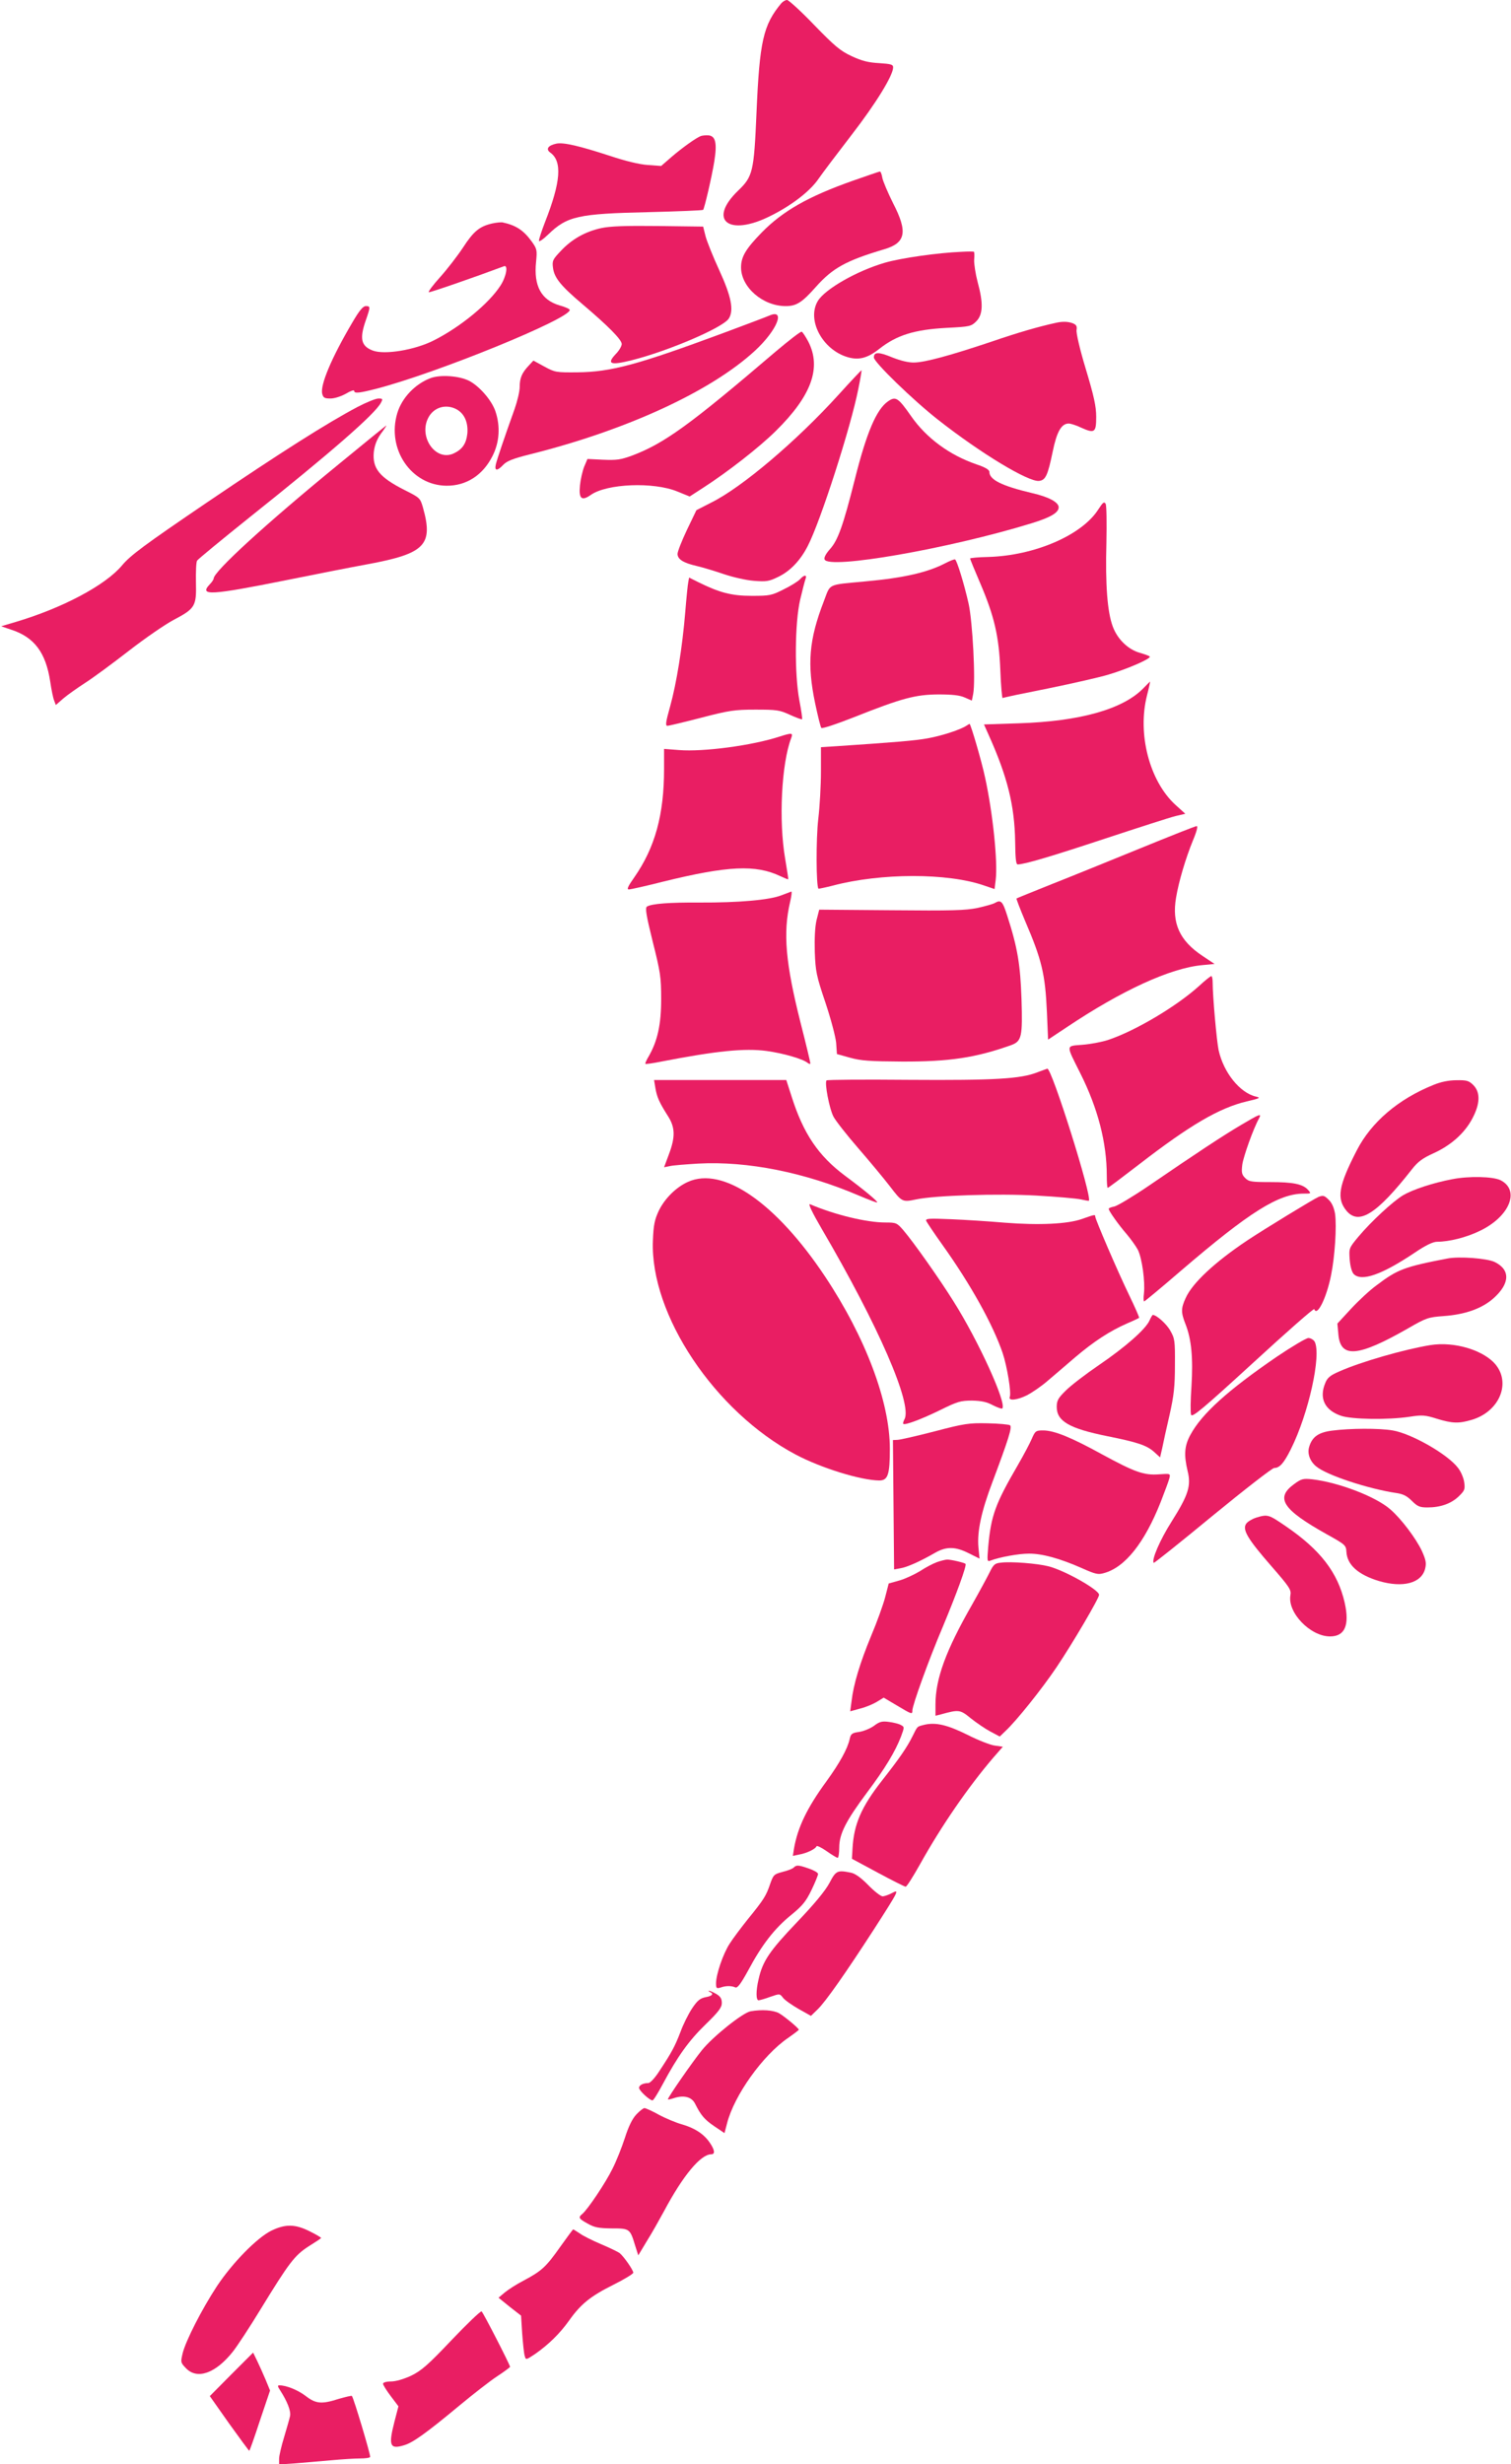 <?xml version="1.0" standalone="no"?>
<!DOCTYPE svg PUBLIC "-//W3C//DTD SVG 20010904//EN"
 "http://www.w3.org/TR/2001/REC-SVG-20010904/DTD/svg10.dtd">
<svg version="1.0" xmlns="http://www.w3.org/2000/svg"
 width="785pt" height="1280pt" viewBox="0 0 785 1280"
 preserveAspectRatio="xMidYMid meet">
<g transform="translate(0,1280) scale(0.1,-0.1)"
fill="#e91e63" stroke="none">
<path d="M4059 12783 c-94 -113 -113 -197 -129 -573 -13 -302 -19 -327 -95
-400 -160 -154 -50 -241 167 -132 111 55 207 129 251 194 20 29 97 131 171
227 126 163 216 309 216 351 0 15 -11 18 -72 22 -56 3 -89 11 -143 36 -60 28
-88 52 -195 162 -69 72 -133 130 -141 130 -9 0 -22 -8 -30 -17z"/>
<path d="M3640 12093 c-25 -10 -95 -60 -151 -108 l-54 -47 -70 5 c-44 3 -117
21 -195 47 -163 53 -241 71 -279 64 -43 -9 -57 -28 -33 -46 64 -45 56 -152
-27 -363 -17 -44 -31 -87 -31 -95 0 -8 20 5 48 32 98 95 155 108 519 116 155
4 283 9 286 12 7 9 45 171 58 252 15 94 7 132 -31 135 -14 1 -32 -1 -40 -4z"/>
<path d="M4430 11861 c-232 -82 -363 -157 -472 -268 -84 -86 -108 -127 -108
-182 0 -103 113 -201 232 -201 56 0 85 19 156 99 88 99 157 137 355 196 113
33 124 90 47 239 -27 54 -52 113 -56 132 -3 19 -9 34 -13 33 -3 0 -67 -22
-141 -48z"/>
<path d="M2556 11639 c-65 -15 -96 -41 -150 -124 -29 -44 -83 -114 -120 -155
-37 -41 -63 -76 -58 -78 7 -2 246 81 390 135 23 9 13 -52 -17 -99 -59 -93
-208 -216 -347 -286 -98 -50 -256 -76 -317 -53 -61 23 -70 61 -37 156 25 72
25 75 0 75 -14 0 -34 -24 -70 -86 -108 -183 -167 -324 -156 -369 5 -21 12 -25
43 -25 21 0 55 11 80 25 23 14 43 21 43 15 0 -15 27 -12 116 11 316 82 1004
363 1004 409 0 5 -24 16 -54 24 -94 28 -134 101 -121 225 6 62 5 68 -23 107
-43 59 -82 84 -152 99 -8 1 -32 -1 -54 -6z"/>
<path d="M3123 11615 c-83 -18 -153 -58 -209 -118 -43 -45 -46 -52 -41 -89 7
-52 42 -94 153 -188 132 -112 204 -184 204 -207 0 -11 -14 -35 -31 -52 -49
-52 -28 -60 84 -32 193 49 472 169 503 216 28 43 13 116 -50 253 -31 67 -62
145 -70 173 l-13 52 -234 3 c-171 2 -251 -1 -296 -11z"/>
<path d="M4995 11492 c-122 -5 -314 -32 -399 -57 -144 -42 -309 -136 -347
-198 -59 -98 23 -253 154 -292 58 -17 103 -6 164 42 91 72 183 101 352 110
120 6 127 8 153 34 35 35 37 95 7 204 -11 42 -19 94 -18 115 2 22 1 40 -1 42
-3 2 -32 2 -65 0z"/>
<path d="M3995 11160 c-11 -5 -117 -45 -235 -89 -451 -167 -586 -203 -760
-205 -111 -1 -117 0 -172 30 l-57 31 -24 -26 c-36 -38 -47 -65 -47 -111 0 -22
-12 -73 -26 -113 -52 -145 -92 -263 -98 -289 -8 -35 7 -36 39 -2 18 19 50 32
138 54 501 125 940 327 1169 538 116 107 162 222 73 182z"/>
<path d="M5485 11123 c-91 -20 -195 -50 -335 -98 -212 -71 -343 -107 -400
-108 -29 -1 -70 9 -113 26 -72 30 -97 30 -97 0 0 -24 204 -222 333 -323 224
-176 470 -324 525 -318 34 4 45 27 71 152 21 103 45 146 83 146 11 0 39 -9 64
-21 71 -32 79 -26 79 56 0 55 -12 108 -54 248 -31 102 -51 189 -48 203 3 20
-1 27 -20 35 -25 9 -53 10 -88 2z"/>
<path d="M4030 10974 c-447 -382 -579 -477 -745 -540 -60 -22 -81 -25 -152
-22 l-81 4 -17 -40 c-9 -23 -19 -67 -22 -98 -7 -69 9 -82 56 -49 83 59 326 69
450 18 l64 -26 71 46 c127 82 290 209 376 294 186 183 239 329 169 465 -14 26
-29 49 -34 51 -6 2 -66 -45 -135 -103z"/>
<path d="M4355 10748 c-218 -240 -500 -479 -659 -558 l-78 -40 -49 -102 c-27
-57 -49 -113 -49 -125 0 -28 30 -47 100 -63 30 -7 93 -26 140 -42 47 -16 117
-32 157 -35 65 -5 78 -3 127 21 62 30 115 86 153 161 66 128 223 616 262 814
11 53 18 97 17 98 -1 1 -56 -57 -121 -129z"/>
<path d="M2237 10836 c-80 -30 -149 -102 -173 -182 -56 -186 72 -375 255 -377
104 -1 190 55 240 155 36 71 41 154 15 231 -19 57 -83 131 -137 159 -52 26
-149 33 -200 14z m133 -161 c42 -22 63 -68 58 -127 -6 -54 -27 -84 -75 -105
-92 -38 -179 89 -128 187 28 54 90 73 145 45z"/>
<path d="M1857 10686 c-157 -83 -397 -235 -782 -496 -328 -223 -397 -274 -442
-328 -87 -103 -310 -221 -553 -293 l-74 -22 50 -17 c122 -39 182 -119 205
-271 6 -41 15 -85 20 -97 l9 -24 39 34 c21 18 72 54 112 80 41 26 144 102 229
168 85 66 190 138 232 160 112 59 119 71 116 194 -1 56 1 107 6 114 4 7 128
109 274 226 419 334 650 535 681 594 11 20 9 22 -13 22 -14 0 -63 -20 -109
-44z"/>
<path d="M4613 10715 c-60 -42 -111 -162 -172 -405 -61 -242 -88 -316 -128
-361 -23 -26 -33 -45 -29 -55 20 -53 646 56 1072 187 102 31 144 56 144 84 0
26 -51 54 -139 74 -156 37 -221 69 -221 110 0 11 -22 24 -67 39 -140 48 -261
137 -340 251 -67 96 -80 104 -120 76z"/>
<path d="M1760 10389 c-378 -309 -650 -558 -650 -594 0 -5 -9 -19 -21 -31 -56
-60 7 -56 396 22 149 30 341 68 429 84 295 55 338 100 283 295 -14 48 -16 50
-96 90 -130 66 -167 112 -159 197 4 34 15 64 36 94 18 24 31 44 29 44 -1 0
-112 -90 -247 -201z"/>
<path d="M5706 10154 c-85 -134 -331 -240 -572 -247 -52 -1 -94 -5 -94 -8 0
-4 23 -60 51 -125 75 -175 99 -279 106 -456 3 -81 9 -146 12 -144 3 3 110 25
236 50 127 26 268 58 314 72 104 31 225 85 214 94 -4 4 -27 12 -51 19 -61 17
-117 71 -141 137 -28 75 -39 217 -33 435 2 102 1 193 -4 202 -8 13 -14 8 -38
-29z"/>
<path d="M4910 9874 c-90 -47 -215 -76 -415 -94 -200 -19 -179 -9 -215 -103
-77 -199 -88 -326 -45 -531 14 -66 28 -123 32 -127 5 -5 82 21 173 57 247 98
316 116 435 117 70 0 111 -4 137 -16 l37 -16 7 35 c13 69 -3 374 -24 469 -24
106 -60 222 -70 229 -4 2 -27 -7 -52 -20z"/>
<path d="M4156 9791 c-9 -10 -47 -34 -84 -52 -63 -32 -73 -34 -167 -34 -105 0
-168 17 -277 71 l-48 24 -4 -22 c-3 -13 -10 -84 -16 -158 -15 -181 -45 -369
-79 -491 -22 -78 -25 -99 -14 -99 8 0 87 19 176 42 146 38 174 42 282 42 110
0 125 -2 179 -27 33 -15 61 -25 63 -23 2 2 -4 46 -14 97 -26 139 -24 403 4
524 12 50 24 98 28 108 9 23 -8 22 -29 -2z"/>
<path d="M5940 9225 c-106 -109 -330 -172 -647 -182 l-181 -6 25 -56 c97 -216
134 -365 137 -553 1 -84 4 -118 13 -118 35 0 173 41 454 134 173 57 337 110
366 117 l51 12 -53 48 c-133 123 -197 367 -146 567 10 39 17 72 16 72 0 0 -17
-16 -35 -35z"/>
<path d="M5020 9030 c-32 -21 -128 -52 -200 -65 -66 -12 -162 -20 -475 -41
l-80 -5 0 -127 c0 -70 -6 -181 -14 -247 -12 -103 -11 -348 1 -361 2 -1 36 6
75 16 250 66 596 66 784 1 l56 -19 6 49 c11 93 -15 346 -55 529 -17 82 -75
280 -81 280 -1 0 -9 -5 -17 -10z"/>
<path d="M4050 8974 c-144 -47 -396 -80 -522 -70 l-78 6 0 -104 c0 -238 -47
-408 -154 -562 -34 -48 -41 -64 -29 -64 9 0 90 18 180 41 334 82 479 89 607
28 22 -10 40 -18 41 -16 1 1 -6 49 -16 107 -34 197 -19 493 31 625 11 29 6 30
-60 9z"/>
<path d="M5925 8394 c-154 -63 -361 -147 -460 -186 -99 -40 -182 -73 -184 -75
-2 -1 18 -53 44 -115 88 -205 105 -277 114 -476 l6 -142 95 63 c288 193 541
309 707 324 l63 6 -63 42 c-119 79 -160 170 -137 303 14 84 50 205 89 300 19
45 25 72 18 71 -7 0 -138 -52 -292 -115z"/>
<path d="M4058 8149 c-62 -24 -222 -38 -423 -37 -159 1 -249 -6 -274 -21 -10
-7 -4 -45 30 -182 40 -159 44 -185 44 -299 0 -132 -19 -218 -66 -299 -11 -18
-18 -35 -16 -37 2 -2 39 3 83 12 289 56 433 70 547 55 86 -12 188 -41 213 -62
8 -6 14 -7 14 -2 0 5 -22 98 -50 207 -79 313 -93 470 -55 632 7 30 10 54 6 53
-3 -1 -27 -10 -53 -20z"/>
<path d="M5169 8110 c-10 -6 -50 -17 -90 -26 -62 -13 -135 -15 -449 -12 l-374
3 -14 -55 c-8 -35 -11 -96 -9 -165 4 -101 8 -123 55 -262 29 -87 53 -178 56
-210 l4 -58 68 -19 c57 -16 105 -19 269 -20 248 -1 385 20 570 86 53 20 58 45
52 238 -6 178 -20 266 -74 433 -24 76 -33 85 -64 67z"/>
<path d="M6230 7679 c-117 -106 -332 -234 -474 -281 -34 -11 -94 -22 -134 -25
-86 -7 -85 3 -10 -147 92 -183 138 -362 138 -533 0 -35 2 -63 5 -63 3 0 76 55
163 122 264 204 416 293 559 327 69 16 74 19 48 25 -83 19 -168 124 -194 241
-10 47 -31 280 -31 353 0 17 -3 32 -7 32 -5 -1 -33 -23 -63 -51z"/>
<path d="M5389 7230 c-86 -34 -222 -42 -666 -39 -232 2 -425 1 -429 -3 -11
-12 14 -145 36 -188 11 -21 68 -94 127 -162 59 -68 134 -158 167 -201 62 -81
64 -82 136 -67 97 21 428 31 623 20 106 -6 210 -15 232 -20 22 -5 40 -8 42 -7
18 19 -193 690 -216 686 -3 -1 -26 -9 -52 -19z"/>
<path d="M3405 7148 c8 -47 20 -74 65 -145 38 -59 39 -109 5 -199 l-25 -67 30
6 c16 4 83 9 147 13 257 14 555 -46 837 -167 50 -21 92 -37 93 -35 5 5 -66 64
-167 139 -138 103 -216 218 -277 410 l-28 87 -343 0 -344 0 7 -42z"/>
<path d="M7448 7165 c-184 -74 -324 -194 -399 -340 -96 -186 -106 -251 -53
-315 64 -75 157 -16 339 216 31 40 56 58 111 83 91 41 162 104 202 179 42 78
44 138 6 176 -23 23 -35 26 -88 25 -39 0 -82 -9 -118 -24z"/>
<path d="M6450 6958 c-89 -52 -235 -148 -483 -318 -81 -55 -161 -103 -178
-107 -16 -3 -29 -8 -29 -12 0 -11 52 -84 93 -131 21 -25 48 -62 59 -83 21 -43
38 -163 31 -226 -3 -23 -2 -41 1 -41 3 0 90 72 193 161 355 304 506 399 636
399 39 0 40 0 22 20 -27 30 -78 40 -197 40 -97 0 -110 2 -129 21 -18 18 -20
29 -15 70 6 42 57 186 87 240 14 27 5 24 -91 -33z"/>
<path d="M7545 6675 c-100 -19 -203 -53 -255 -83 -53 -32 -165 -135 -233 -216
-49 -59 -49 -60 -45 -118 3 -37 11 -65 21 -76 41 -40 145 -4 318 112 56 38 94
56 115 56 62 0 151 22 221 56 156 74 212 212 108 264 -40 19 -163 22 -250 5z"/>
<path d="M3574 6661 c-62 -28 -120 -86 -151 -149 -22 -47 -28 -74 -31 -157
-15 -383 321 -887 741 -1110 132 -70 338 -134 435 -135 45 0 55 30 55 165 0
243 -126 578 -337 895 -255 383 -531 573 -712 491z"/>
<path d="M6850 6583 c-22 -9 -283 -168 -370 -226 -169 -113 -285 -221 -320
-299 -25 -54 -25 -75 -1 -136 31 -78 40 -177 31 -322 -5 -72 -6 -139 -2 -149
6 -15 62 32 322 270 173 159 316 285 318 279 14 -41 63 56 87 175 20 97 30
255 21 320 -5 30 -16 56 -31 71 -25 25 -30 26 -55 17z"/>
<path d="M4269 6417 c294 -502 472 -911 430 -989 -6 -11 -9 -22 -6 -24 8 -8
94 24 192 72 89 44 106 49 165 49 48 -1 77 -7 108 -24 24 -12 46 -20 49 -17
25 25 -124 352 -253 556 -73 117 -208 308 -261 370 -33 38 -37 40 -93 40 -98
0 -263 40 -392 95 -11 4 12 -44 61 -128z"/>
<path d="M5620 6468 c-74 -26 -222 -33 -400 -19 -80 7 -205 15 -279 18 -116 5
-134 4 -129 -9 4 -8 41 -64 84 -124 147 -206 262 -413 313 -562 23 -69 46
-206 37 -228 -9 -22 39 -17 92 10 26 14 73 46 104 73 31 26 96 82 145 124 97
82 178 135 269 175 33 14 60 27 62 29 2 1 -21 54 -51 116 -61 126 -177 396
-177 410 0 11 -2 11 -70 -13z"/>
<path d="M7520 6263 c-224 -43 -260 -57 -367 -138 -35 -25 -95 -81 -134 -123
l-71 -77 5 -54 c10 -128 101 -120 362 29 95 55 105 58 185 64 112 8 200 39
261 94 84 76 86 147 4 187 -40 19 -185 30 -245 18z"/>
<path d="M5972 5941 c-20 -45 -124 -137 -262 -231 -69 -47 -146 -106 -172
-132 -41 -40 -48 -53 -48 -86 0 -74 65 -112 263 -152 155 -31 203 -47 241 -80
l33 -30 11 48 c5 26 22 103 38 172 23 102 28 150 28 260 1 126 -1 138 -24 178
-19 35 -72 82 -91 82 -2 0 -10 -13 -17 -29z"/>
<path d="M6635 5754 c-256 -175 -391 -297 -450 -406 -32 -58 -35 -105 -15
-189 19 -77 4 -124 -83 -262 -61 -96 -106 -201 -93 -215 2 -2 140 108 306 245
166 136 310 248 320 248 28 0 50 25 86 97 92 183 160 490 124 559 -6 10 -21
19 -33 19 -12 -1 -85 -44 -162 -96z"/>
<path d="M7430 5813 c-135 -22 -361 -87 -473 -137 -46 -20 -61 -32 -72 -60
-33 -79 -3 -141 82 -170 56 -19 244 -22 356 -5 65 10 81 9 141 -10 81 -25 115
-26 182 -6 139 41 203 183 128 282 -59 78 -217 127 -344 106z"/>
<path d="M4855 5365 c-93 -24 -180 -44 -193 -44 l-23 -1 3 -336 3 -336 33 6
c33 5 101 35 181 81 58 33 105 32 174 -3 l56 -28 -6 60 c-7 81 15 185 73 338
84 224 104 287 91 295 -7 4 -59 9 -117 10 -96 2 -119 -1 -275 -42z"/>
<path d="M6921 5369 c-72 -9 -105 -33 -120 -86 -10 -34 5 -74 37 -100 55 -46
273 -117 415 -138 36 -5 56 -15 82 -41 29 -29 41 -34 81 -34 67 0 122 19 162
57 31 30 34 37 29 73 -3 23 -17 56 -32 75 -53 71 -243 179 -340 195 -70 12
-222 11 -314 -1z"/>
<path d="M5361 5328 c-10 -24 -43 -86 -73 -138 -118 -203 -139 -262 -154 -424
-6 -75 -6 -79 12 -72 48 18 145 36 200 36 69 0 158 -24 276 -76 69 -31 83 -34
114 -25 109 30 210 157 294 369 21 54 42 110 45 123 6 25 6 25 -53 21 -79 -6
-126 11 -297 104 -162 89 -249 124 -306 124 -37 0 -41 -3 -58 -42z"/>
<path d="M6723 5091 c-99 -72 -60 -132 171 -261 95 -53 99 -56 101 -91 4 -67
60 -118 168 -151 125 -37 222 -12 241 64 7 29 4 45 -17 92 -30 64 -107 167
-164 216 -75 66 -268 140 -405 156 -48 5 -57 3 -95 -25z"/>
<path d="M6526 4917 c-21 -7 -45 -21 -52 -32 -21 -31 9 -80 131 -220 95 -109
104 -123 99 -151 -16 -90 103 -214 206 -214 77 0 102 58 76 175 -36 158 -128
276 -307 398 -89 61 -93 62 -153 44z"/>
<path d="M4868 4686 c-20 -7 -60 -28 -87 -46 -28 -17 -76 -40 -107 -49 l-57
-16 -18 -70 c-10 -39 -43 -131 -74 -204 -58 -141 -91 -250 -101 -338 l-7 -52
51 14 c29 7 67 23 87 35 l36 22 69 -41 c77 -46 80 -47 80 -26 0 28 86 266 158
435 71 170 126 320 118 327 -6 6 -77 23 -96 22 -8 0 -32 -6 -52 -13z"/>
<path d="M5199 4683 c-31 -3 -38 -10 -58 -51 -13 -26 -54 -102 -92 -169 -135
-236 -189 -383 -189 -517 l0 -58 28 7 c94 26 100 25 155 -20 29 -23 74 -54
102 -69 l49 -26 29 28 c58 54 190 219 266 332 81 120 221 358 221 376 0 26
-177 126 -262 148 -59 15 -194 26 -249 19z"/>
<path d="M4541 3836 c-19 -14 -53 -28 -77 -32 -38 -5 -44 -10 -50 -38 -11 -50
-52 -124 -120 -218 -101 -138 -150 -240 -169 -350 l-6 -38 33 7 c40 7 85 29
90 43 1 5 25 -6 52 -25 27 -19 53 -35 58 -35 4 0 8 24 8 53 0 71 34 138 145
287 93 124 146 212 176 290 18 49 18 50 -1 60 -10 6 -38 13 -62 16 -36 5 -49
1 -77 -20z"/>
<path d="M4802 3841 c-39 -10 -34 -5 -62 -61 -29 -58 -67 -113 -158 -229 -108
-138 -146 -227 -153 -353 l-3 -53 134 -72 c74 -40 140 -73 145 -73 6 0 39 53
75 117 111 199 250 401 381 554 l49 56 -42 6 c-23 3 -87 28 -142 56 -105 52
-165 66 -224 52z"/>
<path d="M4123 3099 c-6 -6 -32 -16 -57 -22 -45 -12 -48 -15 -65 -63 -21 -62
-33 -81 -116 -183 -35 -44 -78 -101 -95 -128 -34 -53 -70 -159 -70 -205 0 -26
3 -28 23 -22 27 10 57 10 77 1 11 -5 28 17 68 90 71 133 137 217 222 286 59
48 77 70 106 130 19 39 34 77 34 83 0 7 -21 19 -47 28 -55 19 -65 20 -80 5z"/>
<path d="M4309 3019 c-22 -41 -79 -110 -170 -205 -140 -147 -177 -200 -198
-295 -14 -59 -14 -109 0 -109 6 0 34 8 61 18 49 17 49 17 66 -5 9 -12 46 -38
81 -58 l64 -36 34 33 c42 40 148 192 293 416 133 207 134 210 92 188 -17 -9
-38 -16 -47 -16 -9 0 -43 26 -74 58 -38 39 -69 61 -91 65 -70 14 -77 11 -111
-54z"/>
<path d="M3688 2453 c22 -9 13 -21 -23 -27 -28 -6 -42 -17 -70 -59 -19 -29
-46 -83 -60 -122 -29 -75 -45 -105 -109 -202 -23 -36 -48 -63 -58 -63 -27 0
-48 -11 -48 -25 0 -14 55 -65 70 -65 5 0 29 39 54 86 76 142 135 225 223 310
67 65 83 87 83 110 0 22 -7 34 -29 47 -16 9 -33 17 -38 16 -4 0 -2 -3 5 -6z"/>
<path d="M3900 2353 c-41 -7 -198 -133 -254 -203 -50 -62 -176 -244 -176 -254
0 -3 13 0 29 5 52 18 94 8 112 -28 30 -60 49 -83 101 -118 l52 -35 13 50 c37
146 186 355 318 445 30 21 55 40 55 42 0 8 -74 69 -103 86 -30 16 -89 20 -147
10z"/>
<path d="M3306 1817 c-21 -22 -41 -63 -60 -123 -16 -49 -44 -120 -64 -159 -35
-72 -129 -212 -157 -235 -22 -18 -19 -24 28 -50 35 -20 56 -24 125 -25 94 0
95 -1 122 -90 l16 -50 45 75 c26 41 65 111 89 155 98 184 190 295 245 295 21
0 19 22 -8 61 -30 44 -78 76 -146 95 -31 9 -84 31 -119 50 -34 19 -68 34 -74
34 -6 0 -25 -15 -42 -33z"/>
<path d="M1409 1213 c-74 -37 -201 -166 -282 -288 -78 -119 -161 -281 -178
-348 -11 -47 -11 -49 17 -78 58 -61 154 -27 243 85 24 30 90 131 146 223 147
240 175 277 247 324 34 21 64 41 66 44 2 2 -23 17 -57 34 -77 39 -128 40 -202
4z"/>
<path d="M2911 1130 c-74 -105 -97 -126 -189 -175 -37 -19 -82 -48 -100 -63
l-32 -27 58 -47 59 -46 6 -94 c4 -51 9 -103 13 -115 6 -22 6 -22 53 9 70 49
129 106 178 175 61 86 111 126 231 186 56 28 102 56 102 62 0 14 -49 84 -71
102 -8 6 -51 27 -96 46 -45 19 -95 44 -111 56 -17 11 -32 21 -34 21 -2 0 -32
-41 -67 -90z"/>
<path d="M2346 645 c-123 -130 -157 -159 -210 -185 -39 -18 -80 -30 -105 -30
-24 0 -41 -5 -41 -12 0 -6 18 -35 40 -64 l40 -53 -20 -77 c-33 -128 -25 -148
50 -125 45 13 116 64 288 207 70 58 157 126 195 151 37 24 67 47 67 49 0 10
-140 283 -148 288 -5 3 -75 -64 -156 -149z"/>
<path d="M1202 467 l-112 -113 100 -142 c56 -78 103 -142 105 -142 2 0 27 70
55 156 l53 157 -23 56 c-13 31 -33 75 -44 98 l-21 43 -113 -113z"/>
<path d="M1456 383 c36 -56 56 -106 51 -132 -3 -14 -17 -64 -31 -110 -14 -46
-26 -96 -26 -113 l0 -29 88 6 c48 4 131 11 186 16 54 5 120 9 146 9 27 0 51 3
53 8 4 7 -86 308 -95 317 -2 2 -32 -5 -67 -15 -90 -29 -120 -26 -172 14 -40
31 -101 56 -138 56 -10 0 -9 -6 5 -27z"/>
</g>
</svg>
